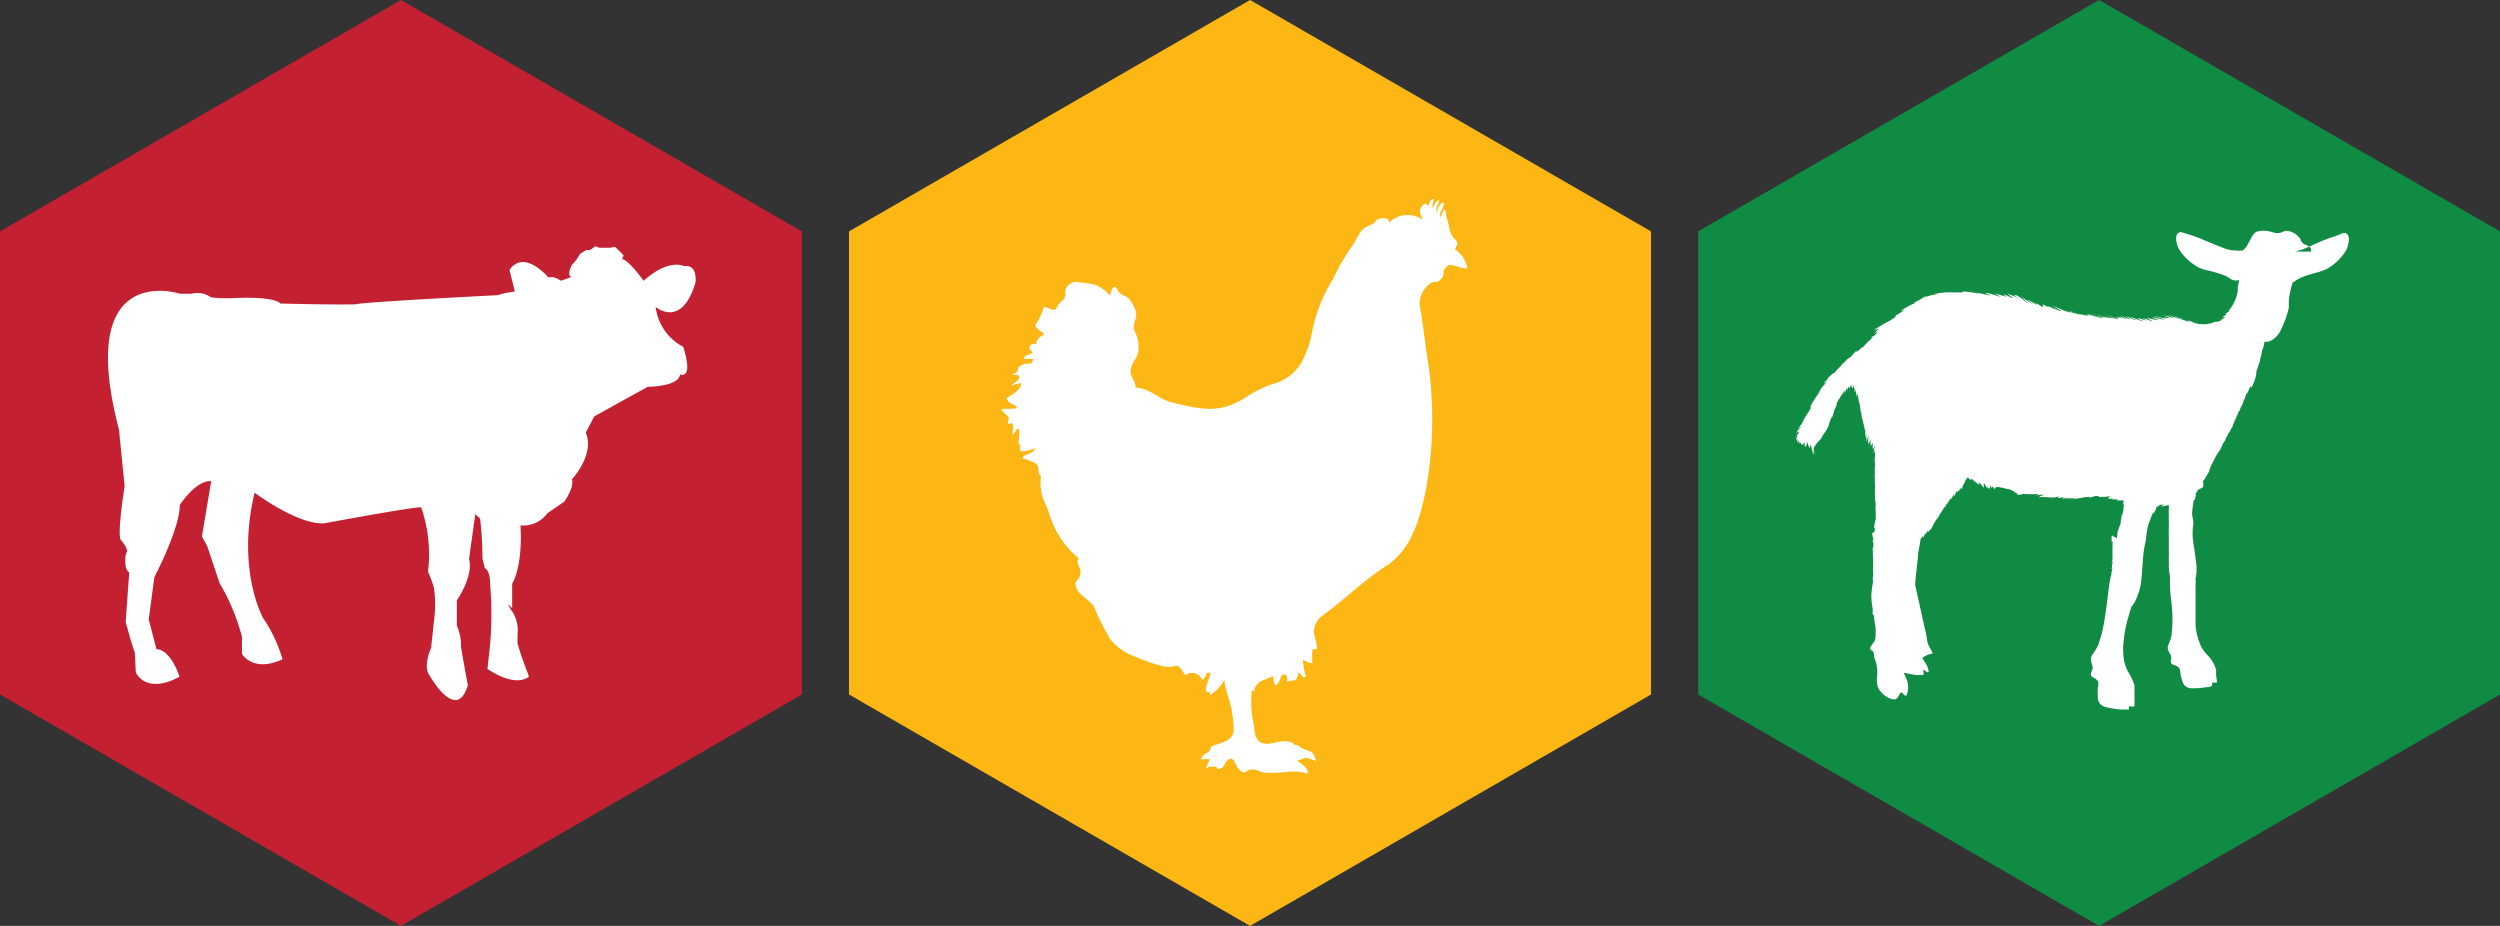 <svg xmlns="http://www.w3.org/2000/svg" viewBox="0 0 168.11 62.26"><rect x="0" y="0" width="168.11" height="62.26" fill="#333333" stroke="none"/><defs><style>.cls-1{fill:#c32032;}.cls-2,.cls-5{fill:#fff;}.cls-3{fill:#fdb714;}.cls-4{fill:#108b44;}.cls-5{fill-rule:evenodd;}</style></defs><g id="Layer_2" data-name="Layer 2"><g id="Layer_1-2" data-name="Layer 1"><polygon class="cls-1" points="53.92 46.7 26.96 62.26 0 46.7 0 15.56 26.96 0 53.92 15.56 53.92 46.7"/><path class="cls-2" d="M46,17.9c.93-.15.77,1.09.77,1.09-.93,3.15-2.68,1.65-2.68,1.65a3.5,3.5,0,0,0,1.85,2.68c.72,2.27-.21,1.86-.21,1.86-.1.83-2.17.83-2.17.83l-1.6.88-2,1.11-.57,1.09c.62,1.49-.93,3.14-.93,3.14.16.57-.51,1.5-.51,1.5l-1.14.78a2,2,0,0,1-1.81.82c.16,2.84-.56,3.92-.56,3.92v1.66s-.57-.63,0,.2a2.3,2.3,0,0,1,.36,1.55v.62l.26.83.51,1.39c-1,.77-2.79-.52-2.79-.52l.18-1.68a24.28,24.28,0,0,0,0-4c0-1-.36-1.09-.36-1.09l-.16-.67a21.78,21.78,0,0,0-.16-2.68l-.32-.28-.42,3c.31,1.19-.82,2.79-.82,2.79v1.7A3.34,3.34,0,0,1,31,43.52L31.26,45l.2,1.08c-.77,2.58-2.58-.67-2.58-.67-.46-.61.11-1.85.11-1.85l.2-1.86a8.36,8.36,0,0,0,0-2.12,6.35,6.35,0,0,0-.41-1.13,9.69,9.69,0,0,0-.46-4.34c-.73,0-6.51,1.08-6.51,1.08-1.8.11-4.69-2.06-4.69-2.06-1.24,5.16.56,8.41.56,8.41A10,10,0,0,1,19,44.33c-2,.93-2.73-.36-2.73-.36V42.83a13.92,13.92,0,0,0-1.5-3.61l-.83-2.48-.36-.67.62-3.71c-1-.11-2.11,1.6-2.11,1.6,0,1.6-1.71,4.85-1.71,4.85L10,41.65l.52,2c1,.05,1.55,1.86,1.55,1.86-2.32,1.24-2.94-.31-2.94-.31l-.06-1.29-.23-.7-.39-1.39.24-3.33c-.39-.23-.24-1.16-.24-1.16l.08-.23c.08-.24-.39-.78-.39-.78-.3-.23.24-3.64.24-3.64L8,28.89c-3-11.46,4.1-9.14,4.1-9.14h.78A1.59,1.59,0,0,1,14.2,20l.62.05h.78c3-.15,3.25.36,3.25.36,3.92.1,5.11.05,5.11.05.36-.15,9.49-.61,9.49-.61L34,19.7l.62-.1-.36-1.45c1-1.44,2.63.52,2.63.52.31-.16.83.21.83.21l.72-.26c-.36-.05,0-.78,0-.78l.31-.36.26-.41.41-.26h.26l.37-.26.25.11H41l.36-.06.32.31.25.26-.1.26c.41,0,1.45,1.45,1.45,1.45C45,17.34,46,17.9,46,17.9Z"/><polygon class="cls-3" points="111.02 46.7 84.06 62.26 57.09 46.7 57.09 15.56 84.06 0 111.02 15.56 111.02 46.7"/><path class="cls-2" d="M76.41,44.18a10.19,10.19,0,0,0,1.71.6,2.09,2.09,0,0,0,.51.07c.18,0,.43-.11.59-.05s.38.46.49.62a.7.7,0,0,1,1,.09.57.57,0,0,1,.13.21.69.69,0,0,0,.3-.47.49.49,0,0,1,.24,0c.06.26-.68,1.5,0,1.28a.74.74,0,0,0,0,.21,3.33,3.33,0,0,0,1-1.08c-.14.26.25,1.26.32,1.56a7.31,7.31,0,0,1,.25,1.86c0,.75-.82.84-1.37,1.07-.23.09-.15.18-.24.33s-.53.25-.6.63c0-.09.53-.06.62-.06-.07.11-.28.67-.34.71a.66.66,0,0,1,.69-.19c.19,0,0,.18.33.11s.28-.34.43-.49c.53-.51.53.25.88.58s.36.11.66,0a1,1,0,0,1,.7.1c1,.34,2.24-.25,3.2.17.13-.35-.42-.73-.68-.87a2.84,2.84,0,0,1,.58-.2c.28,0,.43.17.69.17a3.79,3.79,0,0,0-.19-.46.9.9,0,0,0-.36-.22,2,2,0,0,1-.43-.17c-.17-.11-.24-.21-.48-.2-.07-.21-.51-.25-.69-.25-.47,0-1,.29-1.49.12s-.51-.85-.57-1.33a6.72,6.72,0,0,1-.11-2.19.3.3,0,0,1,.27.1c-.27-.21.14-.59.27-.69a9.17,9.17,0,0,1,.91-.38c0,.5.1.86.4.34.08-.15.09-.5.34-.45s.18.31.18.47c.58-.11.63,0,.76-.6.22.08.23.44.51.25a3.63,3.63,0,0,1-.2-1.13c.18.11.41.28.64.22a3.47,3.47,0,0,1,0-.91h.28c.07-.44-.24-.88-.18-1.34a1.48,1.48,0,0,1,.67-1c1.46-1.08,2.64-2.27,4.17-3.26,1.79-1.15,2.3-3.31,2.71-5.26a26.76,26.76,0,0,0,0-9.19c-.13-1-.26-2.07-.44-3.07A1.65,1.65,0,0,1,96.28,19c.16-.06.31,0,.48-.11a1,1,0,0,0,.27-.31c.08-.16,0-.31.09-.46s.15-.14.25-.29c.44-.06.84.24,1.3.22a1.84,1.84,0,0,0-.82-1.27c0-.16.17-.27.14-.45s-.18-.24-.25-.34a1.73,1.73,0,0,1-.32-.84,6.7,6.7,0,0,0-.19-.66c0-.14,0-.38-.14-.41-.09.17-.14.37-.23.54-.12-.41.25-.6.23-1-.26,0-.43.43-.49.65-.1-.34.12-.5.19-.79-.27,0-.35.36-.46.56a1.66,1.66,0,0,1,.1-.66c-.28,0-.32.28-.37.5-.18-.31-.35-.18-.51.09s0,.48.12.81a1.76,1.76,0,0,0-2.26.19c0-.3-.27-.32-.51-.29a.91.91,0,0,0-.33.1c-.07.06-.11.18-.16.21-.33.24-.62.2-.89.57s-.36.67-.61,1a14.09,14.09,0,0,0-1.25,2.16,10.84,10.84,0,0,0-1.47,3.79A6.58,6.58,0,0,1,87.7,24a3.11,3.11,0,0,1-2.18,1.84,8.27,8.27,0,0,0-1.78.9c-1.76,1.11-3,.79-4.93.32-.93-.22-1.44-.94-2.45-1,0-.55-.41-.72-.33-1.2s.42-.76.51-1.17a2.4,2.4,0,0,0-.25-1.44c-.18-.54.19-.73.1-1.29a2.46,2.46,0,0,0-.4-.77c-.19-.3-.37-.25-.62-.43s-.22-.38-.39-.46-.32.42-.32.58a3,3,0,0,0-.91-.69A5,5,0,0,0,72.68,19a.79.79,0,0,0-1,.41c-.08.18,0,.37-.07.55a1,1,0,0,1-.34.41c-.17.15-.22.42-.35.46s-.53-.18-.72-.19a4.5,4.5,0,0,1-.45,1c-.13.24-.23.2,0,.44s.37.24.46.41c-.23.12-.56.36-.52.66-.32-.08-.41,0-.48.31a.91.91,0,0,1,.23.28c-.19.06-.37.16-.55.23a.49.49,0,0,0,0,.17h.63a1.05,1.05,0,0,0-.17.31c-.25,0-.59,0-.78.18s-.09.25-.17.35-.23.13-.32.23c.18,0,.54-.07.43.25,0,.14-.44.36-.55.48a3.67,3.67,0,0,1,.67-.18c.17.35-.67.89-.95,1a.68.68,0,0,0,.29.36c.15.11.38.1.4.32-.33.1-.74,0-1.06.1.14.16.32.29.46.45s0,.19,0,.52c.23,0,.26-.19.34.07s-.09.45,0,.66c.07-.06.26-.45.38-.4s0,.9,0,1.05h.11v.45a1.86,1.86,0,0,0,1-.22c-.09.44-.71.35-.85.69.25.11.85.23,1,.46s0,.59.25.73a3.31,3.31,0,0,0,.2,1.68c.12.24.22.49.32.74a6.14,6.14,0,0,0,2,3.11c-.19.42.17.59.14,1s-.34.45-.33.78c0,.6.94,1,1.22,1.47A18.34,18.34,0,0,0,74.67,43,3.7,3.7,0,0,0,76.41,44.18Z"/><polygon class="cls-4" points="168.11 46.7 141.15 62.26 114.19 46.7 114.19 15.56 141.15 0 168.11 15.56 168.11 46.7"/><path class="cls-5" d="M155.41,16.92a.35.35,0,0,0-.11-.32,1.07,1.07,0,0,0-.32-.16.49.49,0,0,1-.19-.16.84.84,0,0,1-.11-.21,1.33,1.33,0,0,0-.33-.34,1.41,1.41,0,0,0-.56-.21c-.25,0-.33.12-.5.14a.86.86,0,0,1-.32,0l-.31-.09a1.87,1.87,0,0,0-.88,0,.64.64,0,0,0-.33.32c-.12.19-.26.49-.38.67a1.24,1.24,0,0,1-.27.29l-.4,0a2.5,2.5,0,0,1-1-.22c-.43-.16-1-.41-1.44-.59a9.9,9.9,0,0,0-1-.34c-.23-.07-.31-.11-.39-.08a.33.33,0,0,0-.21.22.86.86,0,0,0,0,.45,1.6,1.6,0,0,0,.22.56,3.61,3.61,0,0,0,1.2,1.1,2.21,2.21,0,0,0,.71.24,10.1,10.1,0,0,1,1.07.32c.5.21.49.43,1,.32a2,2,0,0,1-.08.43h0v.25a2.68,2.68,0,0,1-.11.49v-.13a.52.52,0,0,1-.09.34h0a2.12,2.12,0,0,1-.4.66s0,.18-.09.12l-.15.13h.07c.07,0-.23.18-.26.2s.15,0,.18,0a1,1,0,0,1-.31.18h.12s-.44.24-.41.11a2.42,2.42,0,0,1-.7.19h.08a2.49,2.49,0,0,1-1-.13,1,1,0,0,1,.25.05c-.07,0-.48-.19-.54-.16a.71.71,0,0,0,.14.1,2.67,2.67,0,0,1-.71-.32,2.08,2.08,0,0,1,.38.22c-.25-.05-.49-.25-.74-.32a3.38,3.38,0,0,1,.41.24,5.34,5.34,0,0,0-.89-.3,3.16,3.16,0,0,1,.5.22c-.12,0-.56-.18-.74-.18a1.94,1.94,0,0,1,.42.17.67.67,0,0,1-.38-.08l.22.06c-.19.12-.65-.12-.81-.09a4.83,4.83,0,0,1,.64.22c-.14,0-.81-.19-.85-.18.13.09.35.15.43.21-.14,0-.73-.15-.77-.14s.29.14.37.21-.53-.2-.66-.2l.32.18c.05,0-.5-.16-.65-.19,0,.06.3.18.37.22-.14,0-.69-.27-.85-.29.07.06.37.18.38.2-.16,0-.55-.23-.7-.25l.32.2c-.19,0-.5-.22-.58-.22l.31.19c-.17,0-.42-.19-.58-.23.07,0,.23.15.31.2a4.09,4.09,0,0,1-.42-.17l.3.14a3.38,3.38,0,0,1-.34-.11l.22.1h-.14l-.2-.07.36.17a1.66,1.66,0,0,1-.48-.19l.37.18c-.13,0-.63-.26-.67-.27a2.73,2.73,0,0,0,.48.25,1.88,1.88,0,0,1-.68-.26c.06.08.39.17.45.23a3.36,3.36,0,0,1-.61-.22l.41.19a2.21,2.21,0,0,1-.57-.17,2.17,2.17,0,0,0,.35.15,1.6,1.6,0,0,1-.48-.16c.1,0,.22.11.4.16a1.86,1.86,0,0,1-.59-.21c-.09,0,.54.24.53.25-.27,0-.63-.26-.72-.27l.4.2a2.2,2.2,0,0,1-.56-.2.71.71,0,0,1,.29.13,1.11,1.11,0,0,1-.47-.17l.23.11s-.38-.12-.4-.14a2,2,0,0,1,.31.17.92.92,0,0,1-.39-.14l.28.15a1.22,1.22,0,0,1-.49-.19s.23.15.28.14a1.57,1.57,0,0,1-.47-.13c.1.06.2.09.25.13a1.84,1.84,0,0,1-.38-.17.64.64,0,0,1,.22.14,2.38,2.38,0,0,1-.51-.24.78.78,0,0,1,.26.17,1.7,1.7,0,0,1-.35-.19.58.58,0,0,1,.27.19,3.11,3.11,0,0,1-.4-.22l.18.11a.85.85,0,0,1-.26-.11,1.35,1.35,0,0,1,.26.15c-.24-.05-.17-.07-.33-.13h0l.21.12a2.48,2.48,0,0,1-.44-.2s.13.06.15.11c-.26-.17-.79-.3-1.06-.46,0,0,.77.39.85.45h-.11a5.55,5.55,0,0,1-.76-.35s.42.22.44.25-.56-.28-.56-.28l.13.1a.16.16,0,0,0,.08.06,2.65,2.65,0,0,1-.48-.23v.21a3.4,3.4,0,0,0-.45-.28c0,.11.07.09.15.17l-.1-.07c-.06,0-.21-.19-.27-.2l.28.25a2.92,2.92,0,0,0-.61-.37c.06.09.33.23.35.28a7.92,7.92,0,0,1-.8-.5c-.07-.05.4.36.4.41s-.65-.58-.87-.53c0,.09.24.15.25.2l-.73-.3.39.31h-.06a2.63,2.63,0,0,0-.6-.25l.26.18s-.69-.21-.8-.23l.37.22c-.11,0-.9-.32-1-.25.11.09.22.09.33.16-.13,0-.83-.18-1.07-.23a1.11,1.11,0,0,1,.35.13,5.8,5.8,0,0,0-1.17-.17c0,.06,0,0,.07.06h-.77a4.59,4.59,0,0,0-1.17.1h.36a3.28,3.28,0,0,0-.88.18h-.14a5.7,5.7,0,0,1-.76.43h.13a4.24,4.24,0,0,0-1,.55l.31-.08a6.38,6.38,0,0,0-.71.43h.12l-.51.33a6.79,6.79,0,0,0-1,.6,2.71,2.71,0,0,0,.33-.1,3.49,3.49,0,0,1-.33.32c-.07.06.19-.1.24-.12s-.3.39-.4.39.07-.1.12-.08a2.65,2.65,0,0,1-.41.41l.08-.08-.43.46a0,0,0,0,0,0-.05s-.26.25-.37.3,0,0,0-.09a3.52,3.52,0,0,0-.36.41c-.15.1-.35.23-.35.24a.46.46,0,0,0,.14-.1s-.51.49-.55.51l.16-.1a4.59,4.59,0,0,0-.53.55c-.1,0-.44.35-.51.43s.18-.09.21-.12a2.61,2.61,0,0,0-.46.42l.29-.16a4.62,4.62,0,0,1-.38.35,1,1,0,0,0,.26-.2c0,.06-.32.28-.38.44a1,1,0,0,0,.18-.17,3.34,3.34,0,0,0-.35.4l.25-.22s-.32.39-.32.4l.12-.14a2.8,2.8,0,0,0-.25.35,3,3,0,0,0-.36.69.6.6,0,0,1,.14-.21h0c0,.13-.22.38-.24.49a1.33,1.33,0,0,1,.14-.27c-.1.15-.24.41-.35.56l.12-.2c-.1.15-.27.5-.31.56h0a1.83,1.83,0,0,1,.13-.16s-.42.57-.42.58l.22-.21c0,.1-.24.27-.3.44A2.08,2.08,0,0,1,121,29l-.27.44A1.38,1.38,0,0,0,121,29s-.26.44-.12.32h0s-.12.21-.1.26,0,0,.06-.06,0,.16,0,.21.07-.09.1-.11,0,.08,0,.16,0-.05.06-.07h0v.11c.26-.15,0,.05.16.07s.19-.17.22-.2-.08.25,0,.34.14-.32.15-.33a1.5,1.5,0,0,0,.15.42c.06,0,0-.17.06-.18s.13.48.17.53a.57.57,0,0,0,0-.26,2.66,2.66,0,0,0,.07.39.61.61,0,0,0,0-.27.54.54,0,0,0,0,.18A1.26,1.26,0,0,1,122,30a1.18,1.18,0,0,0-.07.2,2.41,2.41,0,0,1,.3-.48,1.75,1.75,0,0,1-.18.29c.12-.19.25-.37.39-.55a1.63,1.63,0,0,0-.15.27l.35-.51-.14.21c0-.11.38-.55.38-.59l-.14.2.27-.47-.09.13.15-.36a1.09,1.09,0,0,1-.08.15,4.1,4.1,0,0,1,.2-.49v.08a2.29,2.29,0,0,0,.12-.37h0a2.76,2.76,0,0,1,.08-.27v.1a1,1,0,0,1,.11-.29v.05c0-.11,0-.22.08-.33v.09a1.12,1.12,0,0,1,.08-.26v.07l.11-.26v.13s.09-.26.1-.28a1,1,0,0,1,0,.18c0-.14.1-.28.16-.41v.21c.06-.12.12-.25.17-.38a1.13,1.13,0,0,1,0,.26s.11-.48.17-.26v.11c.16-.54.09-.12.19-.09s0-.21,0-.22h0a.17.17,0,0,0,0,.1v-.05a.88.88,0,0,0,.07.12s0-.19,0-.22h0a2.24,2.24,0,0,0,.09.43.38.38,0,0,1,0-.15v.08a1,1,0,0,0,0,.25,2.31,2.31,0,0,0,.06-.27,2.25,2.25,0,0,0,.08.52l.06-.23a4.81,4.81,0,0,0,.12.76v-.35a5.51,5.51,0,0,0,.1.9v-.41a4.23,4.23,0,0,0,.1.94V28c0,.23.07.56.07.77a2.54,2.54,0,0,1,0-.39,5.4,5.4,0,0,0,.13.7v-.35a5.19,5.19,0,0,0,0,.68,1.61,1.61,0,0,0,.08-.38,2.43,2.43,0,0,0,0,.66,2.69,2.69,0,0,1,.13-.4s-.06.51,0,.56a1.43,1.43,0,0,0,.14-.34,4.86,4.86,0,0,0,0,.54c0-.09.09-.19.15-.28a1.69,1.69,0,0,0,0,.45c.05-.09.09-.18.13-.27,0,.13-.09.44-.08.49s.06-.08.09-.14,0,.13,0,.19v.18h0v.06a2,2,0,0,0,0,.49v.12a1.62,1.62,0,0,0,0,.44v-.11a3.11,3.11,0,0,0,0,.61v-.05h0a1.5,1.5,0,0,0,0,.3h0v0a1.93,1.93,0,0,1,0,.34h0a1.5,1.5,0,0,0,0,.3.29.29,0,0,0,0-.13v.31h0v.25a.17.17,0,0,0,0-.1h0l.05.4a1.93,1.93,0,0,0,0,.48v.25a.06.06,0,0,0,0-.06v.27h0c0,.15-.07.26-.06.39s0-.06,0-.08h0c-.09.41,0,.41,0,.3v.24a.18.18,0,0,1-.12.12c-.14.06.1.58,0,.61s0-.09,0-.11.06.51,0,.51,0,.33,0,.38v-.14a.71.71,0,0,0,0,.29h0a.81.81,0,0,0,0,.22h0v.49a2.41,2.41,0,0,0,0,.38v.2a.21.21,0,0,0,0-.11v.2a1.34,1.34,0,0,0,0,.4v0a7.5,7.5,0,0,0-.11.81,4.19,4.19,0,0,0,.09,1v.13a1.22,1.22,0,0,0,0,.27H126a5.86,5.86,0,0,0,.11.78,4.82,4.82,0,0,1,0,.76.54.54,0,0,1-.1.3,1.61,1.61,0,0,0-.21.3.18.18,0,0,0,0,.22.62.62,0,0,1,.17.13,1.36,1.36,0,0,1,.06.29c0,.13.06.25.1.37a4,4,0,0,1,.1.5,2.94,2.94,0,0,1,0,.42,2,2,0,0,0,0,.6.94.94,0,0,0,.24.5,1.43,1.43,0,0,0,.44.37.93.93,0,0,0,.45.15.3.3,0,0,0,.27-.16c.07-.11.12-.25.18-.29s.11,0,.18.09.14.14.19.1a.68.68,0,0,0,.11-.32,1.29,1.29,0,0,0,0-.48,1.9,1.9,0,0,0-.15-.46,1.3,1.3,0,0,0-.14-.26h.11a5.13,5.13,0,0,0,.66.13,1.92,1.92,0,0,0,.55,0c.08,0,0-.29,0-.33s.17.09.26.14.12,0,.11-.06a1.48,1.48,0,0,0-.14-.42c-.09-.17-.22-.34-.29-.46a1.38,1.38,0,0,1,.7-.3.85.85,0,0,0-.09-.22l-.14-.25a1.64,1.64,0,0,1-.14-.39,5.68,5.68,0,0,0-.17-.87l-.33-1.51c-.11-.51-.22-.95-.3-1.35v-.1a7.48,7.48,0,0,1,.08-.85c0-.16.12-1,.11-1.1s.09-.55.16-1c0-.09.11-.18.17-.27v.14a3.59,3.59,0,0,1,.17-.34v.11a2.54,2.54,0,0,1,.16-.28v.15a3.28,3.28,0,0,1,.2-.31,1.07,1.07,0,0,0-.06.19,4.17,4.17,0,0,0,.23-.42l-.09.17s.19-.36.25-.44h0a.82.82,0,0,0-.12.2,4.8,4.8,0,0,1,.28-.45c.06-.06-.07.12-.06.14s.21-.42.28-.51a1.54,1.54,0,0,0-.08.19s.24-.44.26-.46a1,1,0,0,0-.09.21c0-.06.19-.33.21-.42s-.08.19-.07.21.19-.39.25-.45-.09.17-.09.23.22-.42.26-.43v.14a2.87,2.87,0,0,1,.2-.39v.16c0,.05.13-.31.2-.37s0,.11,0,.14a1.51,1.51,0,0,0,.11-.22.38.38,0,0,0,0,.15l.08-.21v.09a2,2,0,0,1,.1-.26s-.06.14,0,.17.1-.24.14-.36a.21.21,0,0,0,0,.11,3.69,3.69,0,0,0,.17-.42v.17s0-.16.08-.23.19.16.25.13v-.09c.06,0,.44.37.53.39s0-.09,0-.14.29.31.33.38a1.61,1.61,0,0,0,0-.31c.08,0,.18.3.23.3s0-.08,0-.14.11.47.22,0c.06,0,.07.16.08.18.11-.26.06-.06.23.06v-.21s0,.09.06.12c.09-.15.25,0,.55,0h0a.31.31,0,0,0,.13.06c.34,0,.44.18.51.15h0s.16.18.23.15a.09.09,0,0,0-.06-.06s0,0,.08.07h0c0,.06,0,.11.09.09v0c.05,0,.25,0,.28-.06H136a7,7,0,0,0,1.12,0,1.89,1.89,0,0,0-.23.11c-.08,0,.53-.07.54-.06a2.32,2.32,0,0,1-.39.18,4.33,4.33,0,0,1,.72,0,1.55,1.55,0,0,0,.43,0h0a2.74,2.74,0,0,0,.39-.09c-.06,0-.19.07-.2.14a1.86,1.86,0,0,0,.52-.11s-.17.06-.21.13.45-.08.45-.08a2.1,2.1,0,0,1-.26.13,2.57,2.57,0,0,1,.68-.06,2.2,2.2,0,0,1-.57.1c.25,0,.9-.11,1.17-.15H140a4.09,4.09,0,0,0,.6-.07s-.11,0-.12.06.32-.08.47-.08h-.13a2.81,2.81,0,0,1,.41,0s-.12,0-.15.06a1.19,1.19,0,0,0,.44-.06s-.14,0-.12.08a2,2,0,0,1,.49-.06c0,.06-.12.07-.12.13s.28,0,.36,0a.27.27,0,0,0-.14.07h.48l-.17.06a2.17,2.17,0,0,0,.51,0,2.11,2.11,0,0,0-.05.35s.1-.15.08-.22c0,.23-.07.39-.06.62V34.3s-.07.34-.07.35a.24.24,0,0,1,0-.12,3.45,3.45,0,0,0-.1.43.51.51,0,0,1,.06-.21,3.29,3.29,0,0,1-.1.4l.07-.14s-.09.38-.1.39a.43.43,0,0,1,0-.16,3.1,3.1,0,0,1-.08.42v-.18h0s-.09.4-.11.47a.92.92,0,0,0,.06-.24c0,.17-.06.32-.06.48L142,36a2.16,2.16,0,0,0,0,.36v-.13h0v.27a.69.69,0,0,1,.05-.13,3.23,3.23,0,0,1,0,.44v-.13a2,2,0,0,1,0,.35.14.14,0,0,1,0-.09v.29a.14.14,0,0,1,0-.09v.19a1.61,1.61,0,0,1,0,.31.38.38,0,0,1,0-.15,1.32,1.32,0,0,1-.06.39l.09-.18a2.71,2.71,0,0,1-.09.41l.06-.15s-.06.27-.07.33l.07-.13s-.06.36-.07.39,0-.08,0-.12v.15a9.07,9.07,0,0,0-.2,1.16c-.07.53-.15,1.25-.26,1.92a9.31,9.31,0,0,1-.43,1.71,3.16,3.16,0,0,1-.41.68.53.53,0,0,0-.08.32,1.1,1.1,0,0,0,.06.26,1.31,1.31,0,0,1,.06.27c0,.16-.15.33-.12.48a.21.21,0,0,0,.11.15s.12.06.2.11a.6.6,0,0,1,.18.21.49.49,0,0,1,0,.24,3.35,3.35,0,0,0,0,1,.66.66,0,0,0,.49.45,5,5,0,0,0,1.09.17h.46c.05,0,0-.16.05-.21s0,0,.11,0a.49.49,0,0,0,.24,0v-.6a.81.81,0,0,0,0-.22v-.59a3.43,3.43,0,0,0-.33-.76,2.39,2.39,0,0,1-.38-1,4.3,4.3,0,0,1,0-1.34,5.81,5.81,0,0,1,.17-1c.06-.3.13-.49.18-.67s.09-.31.14-.5a1.86,1.86,0,0,0,.39-.68,3.88,3.88,0,0,0,.27-.94c.07-.65.1-1.18.15-1.84h0a7.3,7.3,0,0,1,.17-1,8.31,8.31,0,0,1,.15-1,5.54,5.54,0,0,1,.21-.57s.11-.35.18-.32,0,.08,0,.08.1-.27.14-.28h0s0-.16.07-.19,0,.07,0,.1a.39.39,0,0,1,.06-.18v.08l.14-.14h.34a1.48,1.48,0,0,0-.29.11,1.75,1.75,0,0,0,.55-.1v.37a.24.24,0,0,1,0-.12,2.67,2.67,0,0,0,0,.4.34.34,0,0,1,0-.2V35a.38.38,0,0,1,0-.15v.22h0v.49a1.71,1.71,0,0,0,0,.32v-.12h0V36a.29.29,0,0,1,0-.13c0,.13,0,.26,0,.39a.24.24,0,0,1,0-.12V37a.17.17,0,0,1,0-.14,2.16,2.16,0,0,1,0,.36V37a2.41,2.41,0,0,1,0,.38v.16a.29.29,0,0,1,0-.13v.36a.21.21,0,0,1,0-.11,2.29,2.29,0,0,1,0,.37v.11h0a4.11,4.11,0,0,0,.08.6v.66c0,.48.12,1.13.15,1.74a9.24,9.24,0,0,1-.05,1.58,2.73,2.73,0,0,1-.23.68.51.51,0,0,0,0,.3c.07.21.19.31.21.45s-.07.31,0,.44.2.12.32.17a.75.75,0,0,1,.2.15.5.5,0,0,1,.08.2,2.93,2.93,0,0,0,.22.87.62.62,0,0,0,.52.3,4.81,4.81,0,0,0,1-.07c.27,0,.37-.06.4-.12a.31.31,0,0,0,0-.19h.1a.89.89,0,0,0,.23,0v-.17a2.47,2.47,0,0,1-.05-.38v-.31l-.06-.17a1.8,1.8,0,0,0-.08-.21,3,3,0,0,0-.44-.61,2.08,2.08,0,0,1-.53-.83,3.91,3.91,0,0,1-.27-1.17V39.44a.89.89,0,0,1,0-.23.54.54,0,0,0,0-.18V38.9a3.26,3.26,0,0,0,.06-.88c-.07-.59-.14-1.06-.23-1.65h0a4.09,4.09,0,0,1,0-1c.08-.34-.1-.67-.06-.92a3.45,3.45,0,0,1,.07-.55s0-.33.1-.31v.07c.05-.09,0-.27.08-.28h0v-.09a.25.25,0,0,1,0-.17v.06c.23-.32,0-.18.39-.36.16-.08.12-.25.08-.46l.11-.15s-.07.08-.07.12a6.47,6.47,0,0,0,.48-.83,1.2,1.2,0,0,0-.16.27,6.1,6.1,0,0,1,.38-.82,2.78,2.78,0,0,1,.3-.53c.25-.34.24-.51.36-.66s.17-.32.17-.39v.06a1.38,1.38,0,0,0,.18-.39v.1a4.1,4.1,0,0,0,.18-.4v0a.17.17,0,0,0,0,.1,1.48,1.48,0,0,0,.12-.41v.09a1.1,1.1,0,0,0,.11-.35v.1s.18-.4.14-.44,0,.12,0,.14a3.38,3.38,0,0,0,.11-.34v.08a.93.93,0,0,0,.15-.45v.13a1.73,1.73,0,0,0,.21-.59v.14q.09-.3.21-.6v.16c.05-.16.23-.55.25-.66,0,.06-.07.12,0,.21s.44-.9.35-1c.07-.21.17-.55.26-.76h0a.74.74,0,0,0,0-.21v.12a3.39,3.39,0,0,0,.15-.77v.14a2,2,0,0,0,.15-.6.53.53,0,0,0,.25,0,1,1,0,0,0,.24-.09,1.58,1.58,0,0,0,.59-.64,7.82,7.82,0,0,0,.45-1.13,3.69,3.69,0,0,0,.11-.45v-.48a5.07,5.07,0,0,1,.09-.54,4.64,4.64,0,0,1,.17-.64c.19-.12.38-.24.58-.34a8.16,8.16,0,0,1,1.06-.34,3.46,3.46,0,0,0,.7-.26,3.63,3.63,0,0,0,1.21-1.16,1.4,1.4,0,0,0,.2-.56.86.86,0,0,0,0-.45.33.33,0,0,0-.21-.22.76.76,0,0,0-.39.1c-.21.1-.53.18-1,.36s-1,.46-1.49.64l-.48.15Z"/></g></g></svg>